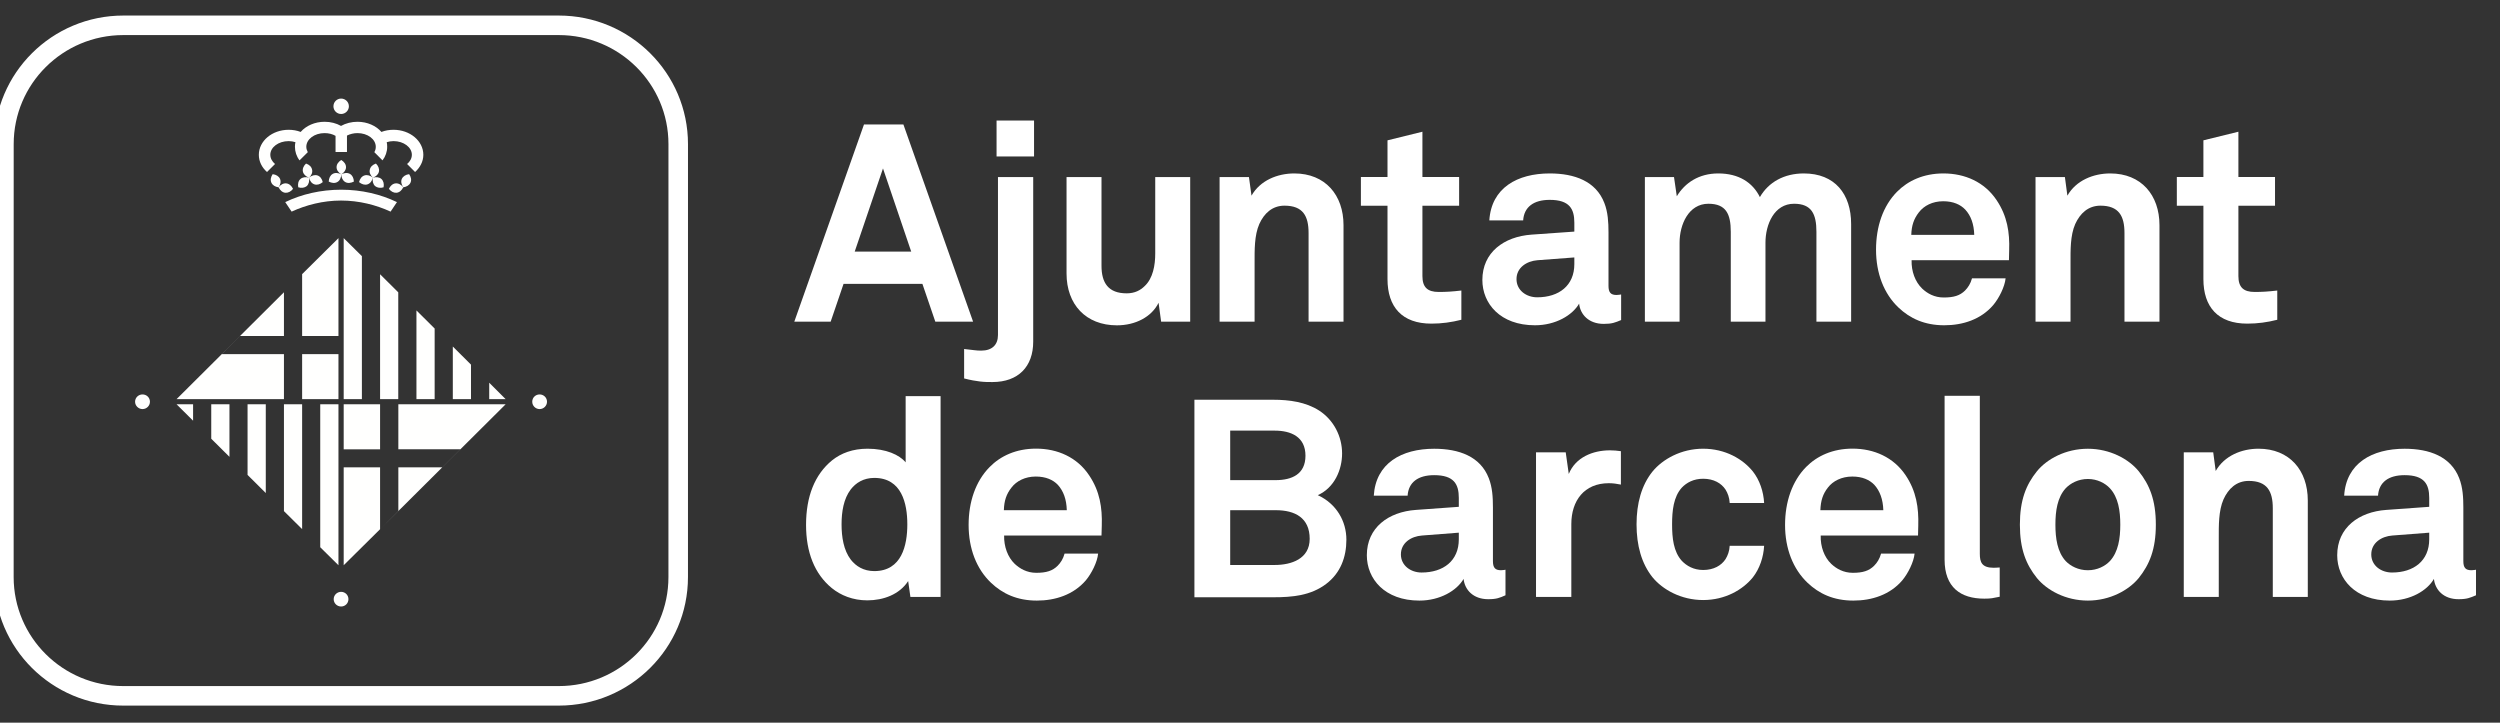 <svg width="128" height="37" viewBox="0 0 128 37" fill="none" xmlns="http://www.w3.org/2000/svg">
<rect x="0" y="0" width="128" height="37" fill="#333333" stroke="none"/>
<g clip-path="url(#clip0)">
<path fill-rule="evenodd" clip-rule="evenodd" d="M45.209 8.624L43.761 12.882H46.654L45.209 8.624ZM47.888 16.469L47.227 14.534H43.19L42.53 16.469H40.668L44.236 6.373H46.254L49.822 16.469H47.888Z" fill="white"/>
<path fill-rule="evenodd" clip-rule="evenodd" d="M51.024 8.01H52.943V6.172H51.024V8.01ZM50.812 19.561C50.609 19.561 50.408 19.561 50.18 19.533C49.953 19.506 49.694 19.462 49.363 19.376V17.869C49.892 17.924 49.966 17.952 50.238 17.952C50.797 17.952 51.096 17.653 51.096 17.156V9.066H52.9V17.497C52.9 18.765 52.142 19.561 50.812 19.561Z" fill="white"/>
<path fill-rule="evenodd" clip-rule="evenodd" d="M59.45 16.469L59.319 15.503C58.962 16.23 58.13 16.657 57.186 16.657C55.597 16.657 54.607 15.587 54.607 14.005V9.066H56.397V13.609C56.397 14.477 56.741 15.019 57.686 15.019C58.102 15.019 58.39 14.861 58.605 14.649C59.033 14.249 59.148 13.581 59.148 12.98V9.066H60.938V16.469H59.45Z" fill="white"/>
<path fill-rule="evenodd" clip-rule="evenodd" d="M66.999 16.469V11.929C66.999 11.062 66.713 10.53 65.765 10.53C65.136 10.53 64.719 10.931 64.476 11.47C64.219 12.055 64.235 12.823 64.235 13.452V16.469H62.443V9.066H63.946L64.077 10.018C64.521 9.235 65.408 8.88 66.268 8.88C67.856 8.88 68.788 9.988 68.788 11.529V16.469H66.999Z" fill="white"/>
<path fill-rule="evenodd" clip-rule="evenodd" d="M73.287 16.57C71.786 16.57 71.04 15.716 71.04 14.291V10.532H69.678V9.063H71.04V7.185L72.828 6.744V9.063H74.707V10.532H72.828V14.135C72.828 14.707 73.087 14.948 73.659 14.948C74.033 14.948 74.334 14.932 74.822 14.875V16.372C74.319 16.5 73.819 16.57 73.287 16.57Z" fill="white"/>
<path fill-rule="evenodd" clip-rule="evenodd" d="M80.606 13.181L78.72 13.323C78.175 13.366 77.645 13.694 77.645 14.291C77.645 14.861 78.144 15.222 78.704 15.222C79.821 15.222 80.606 14.619 80.606 13.523V13.181ZM82.113 16.583C81.34 16.583 80.908 16.099 80.851 15.546C80.507 16.142 79.647 16.654 78.589 16.654C76.815 16.654 75.897 15.546 75.897 14.334C75.897 12.925 76.998 12.114 78.415 12.013L80.606 11.858V11.402C80.606 10.702 80.365 10.233 79.347 10.233C78.517 10.233 78.029 10.603 77.986 11.285H76.254C76.356 9.617 77.689 8.88 79.347 8.88C80.622 8.88 81.712 9.28 82.142 10.391C82.326 10.86 82.355 11.383 82.355 11.884V14.633C82.355 14.975 82.469 15.103 82.771 15.103C82.887 15.103 83.002 15.075 83.002 15.075V16.387C82.7 16.512 82.541 16.583 82.113 16.583Z" fill="white"/>
<path fill-rule="evenodd" clip-rule="evenodd" d="M93.001 16.469V11.87C93.001 10.959 92.754 10.432 91.855 10.432C90.835 10.432 90.392 11.498 90.392 12.425V16.469H88.616V11.87C88.616 10.959 88.374 10.432 87.47 10.432C86.455 10.432 85.994 11.498 85.994 12.425V16.469H84.218V9.066H85.709L85.852 10.048C86.269 9.362 86.982 8.88 87.975 8.88C89.016 8.88 89.734 9.336 90.106 10.092C90.551 9.322 91.352 8.88 92.355 8.88C93.945 8.88 94.778 9.932 94.778 11.47V16.469H93.001Z" fill="white"/>
<path fill-rule="evenodd" clip-rule="evenodd" d="M100.621 10.731C100.379 10.475 100.008 10.304 99.492 10.304C98.947 10.304 98.505 10.532 98.246 10.872C97.988 11.204 97.874 11.541 97.857 12.026H101.081C101.065 11.473 100.912 11.045 100.621 10.731ZM102.858 13.323H97.874C97.857 13.891 98.057 14.433 98.417 14.778C98.674 15.019 99.032 15.232 99.518 15.232C100.035 15.232 100.347 15.134 100.609 14.877C100.764 14.72 100.895 14.52 100.967 14.249H102.687C102.644 14.69 102.342 15.277 102.056 15.617C101.422 16.358 100.495 16.654 99.547 16.654C98.532 16.654 97.786 16.301 97.2 15.744C96.454 15.034 96.053 13.993 96.053 12.784C96.053 11.6 96.409 10.546 97.128 9.818C97.688 9.251 98.489 8.88 99.504 8.88C100.609 8.88 101.61 9.322 102.227 10.249C102.771 11.059 102.902 11.898 102.869 12.824C102.869 12.824 102.858 13.166 102.858 13.323Z" fill="white"/>
<path fill-rule="evenodd" clip-rule="evenodd" d="M108.773 16.469V11.929C108.773 11.062 108.487 10.53 107.541 10.53C106.914 10.53 106.497 10.931 106.252 11.47C105.994 12.055 106.011 12.823 106.011 13.452V16.469H104.219V9.066H105.723L105.85 10.018C106.295 9.235 107.184 8.88 108.044 8.88C109.633 8.88 110.565 9.988 110.565 11.529V16.469H108.773Z" fill="white"/>
<path fill-rule="evenodd" clip-rule="evenodd" d="M115.062 16.57C113.558 16.57 112.814 15.716 112.814 14.291V10.532H111.454V9.063H112.814V7.185L114.606 6.744V9.063H116.481V10.532H114.606V14.135C114.606 14.707 114.864 14.948 115.438 14.948C115.807 14.948 116.108 14.932 116.596 14.875V16.372C116.096 16.5 115.593 16.57 115.062 16.57Z" fill="white"/>
<path fill-rule="evenodd" clip-rule="evenodd" d="M44.764 24.469C44.208 24.469 43.819 24.725 43.562 25.053C43.191 25.537 43.088 26.208 43.088 26.847C43.088 27.489 43.191 28.17 43.562 28.656C43.819 28.983 44.208 29.24 44.764 29.24C46.168 29.24 46.455 27.919 46.455 26.847C46.455 25.779 46.168 24.469 44.764 24.469ZM46.613 30.564L46.498 29.751C46.053 30.439 45.224 30.738 44.406 30.738C43.663 30.738 43.045 30.482 42.587 30.109C41.7 29.382 41.27 28.272 41.27 26.874C41.27 25.423 41.713 24.296 42.602 23.57C43.062 23.201 43.663 22.974 44.42 22.974C45.365 22.974 46.053 23.288 46.369 23.673V20.282H48.158V30.564H46.613Z" fill="white"/>
<path fill-rule="evenodd" clip-rule="evenodd" d="M54.162 24.824C53.919 24.568 53.547 24.399 53.031 24.399C52.487 24.399 52.044 24.627 51.786 24.966C51.529 25.293 51.411 25.635 51.398 26.122H54.62C54.605 25.566 54.448 25.139 54.162 24.824ZM56.397 27.418H51.411C51.398 27.987 51.597 28.528 51.956 28.872C52.214 29.11 52.571 29.328 53.057 29.328C53.574 29.328 53.891 29.226 54.148 28.97C54.305 28.814 54.434 28.614 54.506 28.345H56.223C56.183 28.786 55.881 29.37 55.597 29.711C54.964 30.451 54.034 30.75 53.089 30.75C52.071 30.75 51.327 30.395 50.74 29.838C49.994 29.128 49.593 28.087 49.593 26.877C49.593 25.693 49.951 24.639 50.669 23.912C51.227 23.344 52.028 22.97 53.047 22.97C54.148 22.97 55.15 23.413 55.766 24.34C56.311 25.151 56.441 25.992 56.411 26.918C56.412 26.918 56.397 27.26 56.397 27.418Z" fill="white"/>
<path fill-rule="evenodd" clip-rule="evenodd" d="M65.322 26.122H62.986V28.927H65.266C66.122 28.927 67.056 28.613 67.056 27.589C67.056 26.507 66.296 26.122 65.322 26.122ZM65.266 22.048H62.986V24.583H65.31C66.139 24.583 66.84 24.284 66.84 23.331C66.84 22.36 66.094 22.048 65.266 22.048ZM67.9 29.896C67.114 30.494 66.165 30.58 65.195 30.58H61.154V20.467H65.195C66.012 20.467 66.856 20.581 67.542 21.022C68.288 21.506 68.715 22.346 68.715 23.217C68.715 24.041 68.331 24.968 67.471 25.352C68.431 25.795 68.935 26.689 68.935 27.632C68.935 28.53 68.632 29.341 67.9 29.896Z" fill="white"/>
<path fill-rule="evenodd" clip-rule="evenodd" d="M74.691 27.273L72.804 27.419C72.256 27.46 71.726 27.788 71.726 28.386C71.726 28.955 72.228 29.313 72.783 29.313C73.905 29.313 74.691 28.71 74.691 27.615V27.273ZM76.197 30.679C75.425 30.679 74.993 30.195 74.936 29.64C74.591 30.238 73.731 30.75 72.673 30.75C70.897 30.75 69.982 29.64 69.982 28.428C69.982 27.016 71.083 26.206 72.499 26.107L74.691 25.949V25.494C74.691 24.796 74.45 24.328 73.43 24.328C72.601 24.328 72.113 24.697 72.07 25.379H70.338C70.44 23.713 71.769 22.976 73.43 22.976C74.707 22.976 75.797 23.374 76.225 24.481C76.412 24.953 76.438 25.478 76.438 25.98V28.727C76.438 29.07 76.554 29.196 76.852 29.196C76.971 29.196 77.081 29.169 77.081 29.169V30.478C76.785 30.608 76.627 30.679 76.197 30.679Z" fill="white"/>
<path fill-rule="evenodd" clip-rule="evenodd" d="M82.371 24.74C81.11 24.74 80.452 25.638 80.452 26.832V30.563H78.644V23.159H80.165L80.321 24.267C80.665 23.416 81.554 23.057 82.426 23.057C82.614 23.057 82.8 23.073 82.99 23.101V24.811C82.788 24.768 82.573 24.74 82.371 24.74Z" fill="white"/>
<path fill-rule="evenodd" clip-rule="evenodd" d="M89.75 29.556C89.234 30.195 88.33 30.722 87.201 30.722C86.067 30.722 85.121 30.183 84.608 29.556C84.048 28.855 83.791 27.93 83.791 26.847C83.791 25.767 84.048 24.839 84.608 24.143C85.121 23.516 86.067 22.974 87.201 22.974C88.33 22.974 89.234 23.499 89.75 24.143C90.094 24.581 90.292 25.167 90.323 25.752H88.56C88.548 25.481 88.461 25.253 88.347 25.067C88.132 24.74 87.743 24.512 87.201 24.512C86.713 24.512 86.355 24.71 86.11 24.966C85.681 25.44 85.611 26.15 85.611 26.847C85.611 27.544 85.681 28.243 86.11 28.716C86.355 28.971 86.713 29.183 87.201 29.183C87.743 29.183 88.132 28.955 88.347 28.629C88.461 28.444 88.548 28.216 88.56 27.945H90.323C90.292 28.528 90.094 29.112 89.75 29.556Z" fill="white"/>
<path fill-rule="evenodd" clip-rule="evenodd" d="M95.967 24.824C95.722 24.568 95.353 24.399 94.838 24.399C94.29 24.399 93.846 24.627 93.587 24.966C93.33 25.293 93.22 25.635 93.203 26.122H96.426C96.409 25.566 96.251 25.139 95.967 24.824ZM98.203 27.418H93.22C93.203 27.987 93.401 28.528 93.761 28.872C94.016 29.11 94.376 29.328 94.864 29.328C95.379 29.328 95.693 29.226 95.951 28.97C96.109 28.814 96.235 28.614 96.311 28.345H98.027C97.984 28.786 97.683 29.37 97.399 29.711C96.772 30.451 95.841 30.75 94.893 30.75C93.873 30.75 93.132 30.395 92.545 29.838C91.8 29.128 91.395 28.087 91.395 26.877C91.395 25.693 91.757 24.639 92.469 23.912C93.029 23.344 93.833 22.97 94.849 22.97C95.951 22.97 96.954 23.413 97.573 24.34C98.115 25.151 98.243 25.992 98.215 26.918C98.215 26.918 98.203 27.26 98.203 27.418Z" fill="white"/>
<path fill-rule="evenodd" clip-rule="evenodd" d="M101.596 30.651C100.379 30.651 99.563 30.069 99.563 28.656V20.266H101.367V28.357C101.367 28.786 101.47 29.07 102.084 29.07C102.239 29.07 102.287 29.055 102.385 29.055V30.553C102.029 30.624 101.953 30.651 101.596 30.651Z" fill="white"/>
<path fill-rule="evenodd" clip-rule="evenodd" d="M108.027 24.999C107.786 24.741 107.386 24.524 106.898 24.524C106.41 24.524 106.011 24.741 105.764 24.999C105.336 25.466 105.237 26.163 105.237 26.863C105.237 27.561 105.336 28.259 105.764 28.727C106.011 28.983 106.41 29.196 106.898 29.196C107.386 29.196 107.786 28.983 108.027 28.727C108.459 28.259 108.559 27.561 108.559 26.863C108.559 26.163 108.459 25.466 108.027 24.999ZM109.502 29.597C108.987 30.222 108.027 30.75 106.898 30.75C105.764 30.75 104.804 30.222 104.292 29.597C103.731 28.897 103.418 28.116 103.418 26.863C103.418 25.608 103.731 24.824 104.292 24.127C104.804 23.499 105.764 22.976 106.898 22.976C108.027 22.976 108.987 23.499 109.502 24.127C110.061 24.824 110.379 25.608 110.379 26.863C110.379 28.116 110.061 28.897 109.502 29.597Z" fill="white"/>
<path fill-rule="evenodd" clip-rule="evenodd" d="M116.367 30.563V26.023C116.367 25.153 116.08 24.623 115.133 24.623C114.503 24.623 114.09 25.025 113.844 25.566C113.587 26.15 113.601 26.92 113.601 27.544V30.563H111.809V23.159H113.317L113.444 24.115C113.889 23.331 114.776 22.974 115.636 22.974C117.227 22.974 118.159 24.084 118.159 25.623V30.563H116.367Z" fill="white"/>
<path fill-rule="evenodd" clip-rule="evenodd" d="M124.376 27.273L122.484 27.419C121.941 27.46 121.409 27.788 121.409 28.386C121.409 28.955 121.908 29.313 122.472 29.313C123.585 29.313 124.376 28.71 124.376 27.615V27.273ZM125.878 30.679C125.105 30.679 124.676 30.195 124.617 29.64C124.276 30.238 123.416 30.75 122.356 30.75C120.58 30.75 119.665 29.64 119.665 28.428C119.665 27.016 120.768 26.206 122.182 26.107L124.376 25.949V25.494C124.376 24.796 124.133 24.328 123.115 24.328C122.285 24.328 121.798 24.697 121.755 25.379H120.022C120.121 23.713 121.454 22.976 123.115 22.976C124.391 22.976 125.477 23.374 125.91 24.481C126.096 24.953 126.123 25.478 126.123 25.98V28.727C126.123 29.07 126.239 29.196 126.54 29.196C126.652 29.196 126.771 29.169 126.771 29.169V30.478C126.465 30.608 126.309 30.679 125.878 30.679Z" fill="white"/>
<path fill-rule="evenodd" clip-rule="evenodd" d="M28.609 1.296C31.988 1.296 34.725 4.02 34.725 7.378L34.724 29.548C34.725 32.906 31.988 35.627 28.609 35.627H6.315C2.938 35.631 0.201 32.906 0.199 29.548L0.201 7.378C0.201 4.02 2.938 1.296 6.315 1.296H28.609Z" stroke="white"/>
<path fill-rule="evenodd" clip-rule="evenodd" d="M17.46 29.696L26.646 20.565L17.46 11.427L8.275 20.565L17.46 29.696ZM26.782 20.565C26.782 20.565 25.753 22.395 22.582 25.555C19.362 28.753 17.46 29.829 17.46 29.829C17.46 29.829 15.617 28.81 12.444 25.648C9.225 22.45 8.144 20.565 8.144 20.565C8.144 20.565 9.173 18.731 12.348 15.575C15.565 12.379 17.46 11.301 17.46 11.301C17.46 11.301 19.309 12.318 22.48 15.476C25.698 18.678 26.782 20.565 26.782 20.565ZM17.46 29.696L26.646 20.565L17.46 11.427L8.275 20.565L17.46 29.696ZM26.782 20.565C26.782 20.565 25.753 22.395 22.582 25.555C19.362 28.753 17.46 29.829 17.46 29.829C17.46 29.829 15.617 28.81 12.444 25.648C9.225 22.45 8.144 20.565 8.144 20.565C8.144 20.565 9.173 18.731 12.348 15.575C15.565 12.379 17.46 11.301 17.46 11.301C17.46 11.301 19.309 12.318 22.48 15.476C25.698 18.678 26.782 20.565 26.782 20.565ZM25.889 20.436H25.048V19.595L25.889 20.436ZM24.115 18.669V20.436H23.184V17.742L24.115 18.669ZM22.254 16.82V20.436H21.322V15.894L22.254 16.82ZM20.391 14.967V20.436H19.46V14.042L20.391 14.967ZM18.529 13.114V20.436H17.597V12.192L18.529 13.114ZM9.04 20.699H9.886V21.54L9.04 20.699ZM10.816 22.463V20.699H11.748V23.39L10.816 22.463ZM12.675 24.316V20.699H13.608V25.243L12.675 24.316ZM14.538 26.169V20.699H15.469V27.091L14.538 26.169ZM16.396 28.018V20.699H17.329V28.94L16.396 28.018ZM17.597 23.005H19.46V20.699H17.597V23.005ZM25.889 20.699L19.46 27.096L17.597 28.94V23.929H19.46V27.096L20.395 26.16V23.929H22.64L23.571 23.002H20.395V20.699H25.889ZM9.04 20.436L14.538 14.964V17.203H12.291L11.361 18.13H14.538V20.436H9.04ZM15.469 14.036L17.329 12.192V17.203H15.469V14.036ZM15.469 20.436H17.329V18.131H15.469V20.436ZM27.251 20.569C27.251 20.357 27.419 20.195 27.629 20.195C27.835 20.195 28.007 20.357 28.007 20.569C28.007 20.775 27.835 20.945 27.629 20.945C27.419 20.945 27.251 20.775 27.251 20.569ZM6.916 20.569C6.916 20.357 7.091 20.195 7.296 20.195C7.506 20.195 7.677 20.357 7.677 20.569C7.677 20.775 7.506 20.945 7.296 20.945C7.091 20.945 6.916 20.775 6.916 20.569ZM17.085 30.676C17.085 30.47 17.256 30.302 17.465 30.302C17.674 30.302 17.84 30.47 17.84 30.676C17.84 30.888 17.674 31.053 17.465 31.053C17.256 31.053 17.085 30.888 17.085 30.676ZM15.126 7.279C15.013 7.245 14.9 7.225 14.78 7.225C14.256 7.225 13.84 7.541 13.84 7.924C13.84 8.104 13.933 8.27 14.082 8.397L13.671 8.807C13.409 8.577 13.252 8.266 13.252 7.927C13.252 7.216 13.934 6.645 14.78 6.645C14.994 6.645 15.204 6.681 15.394 6.755C15.668 6.439 16.119 6.235 16.621 6.235C16.932 6.235 17.219 6.311 17.46 6.447C17.704 6.311 17.997 6.235 18.304 6.235C18.807 6.235 19.255 6.439 19.529 6.755C19.719 6.681 19.928 6.645 20.15 6.645C20.991 6.645 21.675 7.216 21.675 7.927C21.675 8.266 21.508 8.577 21.252 8.807L20.843 8.397C20.995 8.27 21.087 8.104 21.087 7.924C21.087 7.541 20.668 7.225 20.15 7.225C20.024 7.225 19.911 7.245 19.801 7.279C19.818 7.356 19.824 7.434 19.824 7.517C19.824 7.768 19.739 8.01 19.585 8.211L19.166 7.791C19.218 7.702 19.24 7.612 19.24 7.517C19.24 7.125 18.82 6.815 18.304 6.815C18.105 6.815 17.919 6.864 17.765 6.941V7.783H17.18V6.956C17.027 6.866 16.831 6.815 16.616 6.815C16.103 6.815 15.683 7.125 15.683 7.517C15.683 7.612 15.713 7.702 15.759 7.791L15.336 8.211C15.183 8.01 15.101 7.768 15.101 7.517C15.101 7.434 15.108 7.356 15.126 7.279ZM14.604 10.348L14.931 10.835C15.668 10.495 16.548 10.268 17.46 10.268C18.387 10.268 19.259 10.495 19.998 10.835L20.324 10.348C19.489 9.946 18.514 9.713 17.471 9.713C16.43 9.713 15.446 9.941 14.604 10.348ZM17.072 5.443C17.072 5.224 17.246 5.047 17.466 5.047C17.685 5.047 17.863 5.224 17.863 5.443C17.863 5.658 17.685 5.836 17.466 5.836C17.246 5.836 17.072 5.658 17.072 5.443ZM14.608 9.87C14.461 9.854 14.34 9.747 14.264 9.59C14.369 9.453 14.512 9.373 14.659 9.389C14.805 9.405 14.928 9.512 15.004 9.669C14.899 9.806 14.754 9.88 14.608 9.87ZM14.335 9.155C14.276 9.024 14.138 8.939 13.961 8.917C13.864 9.061 13.831 9.22 13.894 9.352C13.954 9.484 14.089 9.568 14.264 9.59C14.363 9.448 14.397 9.293 14.335 9.155ZM16.103 9.441C15.96 9.395 15.864 9.266 15.821 9.096C15.954 8.985 16.11 8.939 16.25 8.981C16.39 9.026 16.487 9.155 16.525 9.324C16.394 9.436 16.241 9.484 16.103 9.441ZM15.708 9.527C15.814 9.425 15.851 9.266 15.821 9.096C15.656 9.049 15.492 9.068 15.384 9.164C15.272 9.263 15.238 9.42 15.271 9.59C15.434 9.642 15.597 9.617 15.708 9.527ZM15.979 8.688C15.951 8.541 15.836 8.43 15.668 8.374C15.54 8.495 15.478 8.645 15.509 8.787C15.539 8.927 15.658 9.038 15.824 9.096C15.949 8.978 16.012 8.83 15.979 8.688ZM20.301 9.87C20.452 9.854 20.571 9.747 20.647 9.59C20.543 9.453 20.397 9.373 20.249 9.389C20.105 9.405 19.984 9.512 19.911 9.669C20.017 9.806 20.159 9.88 20.301 9.87ZM20.575 9.155C20.639 9.024 20.776 8.939 20.947 8.917C21.049 9.061 21.078 9.22 21.017 9.352C20.956 9.484 20.816 9.568 20.647 9.59C20.55 9.448 20.514 9.293 20.575 9.155ZM18.811 9.441C18.954 9.395 19.051 9.266 19.09 9.096C18.957 8.985 18.804 8.939 18.666 8.981C18.518 9.026 18.426 9.155 18.383 9.324C18.518 9.436 18.673 9.484 18.811 9.441ZM19.204 9.527C19.096 9.425 19.06 9.266 19.09 9.096C19.261 9.049 19.42 9.068 19.529 9.164C19.635 9.263 19.673 9.42 19.639 9.59C19.475 9.642 19.315 9.617 19.204 9.527ZM18.934 8.688C18.963 8.541 19.081 8.43 19.248 8.374C19.371 8.495 19.431 8.645 19.401 8.787C19.371 8.927 19.256 9.038 19.09 9.096C18.965 8.978 18.898 8.83 18.934 8.688ZM17.274 9.318C17.402 9.247 17.466 9.096 17.472 8.927C17.32 8.846 17.158 8.83 17.033 8.905C16.906 8.978 16.839 9.121 16.831 9.297C16.984 9.376 17.146 9.395 17.274 9.318ZM17.674 9.318C17.548 9.247 17.479 9.096 17.472 8.927C17.628 8.846 17.786 8.83 17.919 8.905C18.044 8.978 18.112 9.121 18.119 9.297C17.962 9.376 17.799 9.395 17.674 9.318ZM17.232 8.559C17.232 8.412 17.326 8.284 17.472 8.19C17.622 8.284 17.716 8.412 17.716 8.559C17.716 8.705 17.622 8.834 17.472 8.927C17.326 8.834 17.232 8.705 17.232 8.559Z" fill="#FFFFFE"/>
</g>
<defs>
<clipPath id="clip0">
<rect width="128" height="37" fill="white"/>
</clipPath>
</defs>
</svg>
